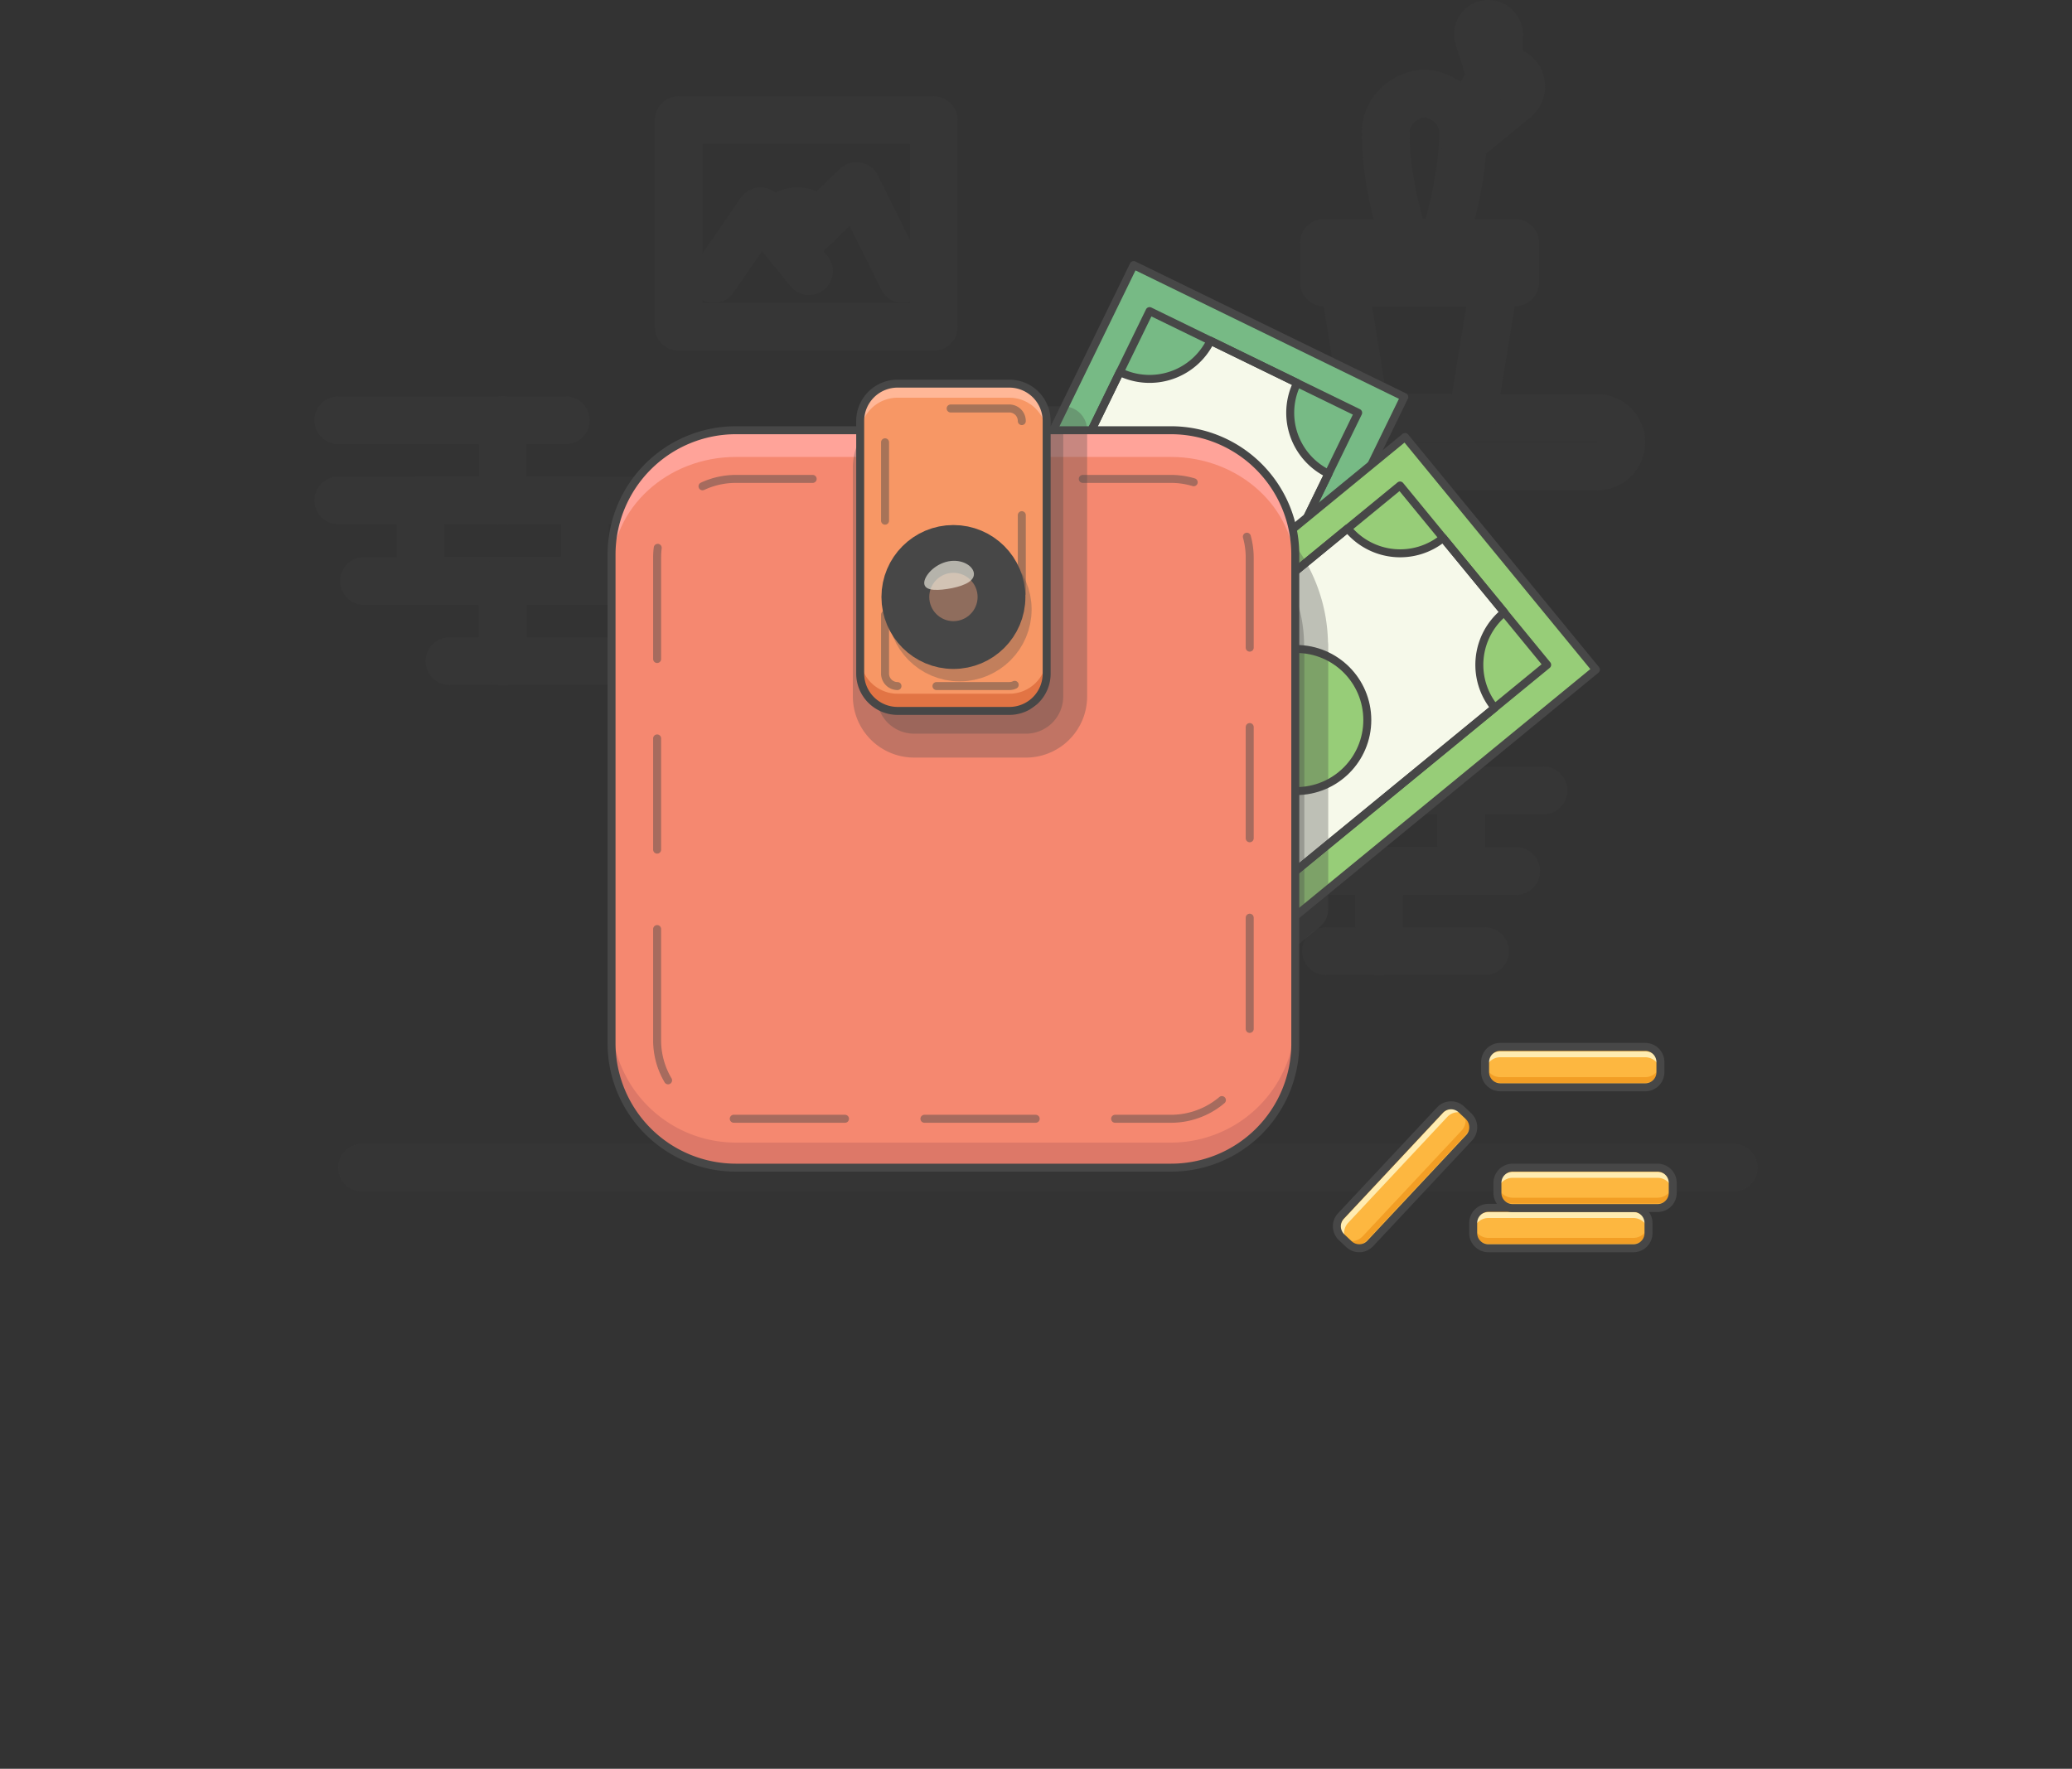 <svg xmlns="http://www.w3.org/2000/svg" width="260.008" height="222.021" viewBox="0 0 260.008 222.021">
  <rect x="0" y="0" width="260.008" height="222.021" fill="#333333" stroke="none"/>
  <g id="Groupe_338" data-name="Groupe 338" transform="translate(-884.641 -1585.144)">
    <g id="Groupe_337" data-name="Groupe 337">
      <g id="day78-wallet" transform="translate(884.641 1401.707)">
        <path id="XMLID_69_" d="M260.008,1000h0Z" transform="translate(0 -594.542)" fill="#fff"/>
        <g id="XMLID_1_" transform="translate(42.446 186.442)" opacity="0.15">
          <path id="XMLID_57_" d="M157.5,387.9h20.645v10.062H157.5" transform="translate(-157.5 -338.149)" fill="none" stroke="#474747" stroke-linecap="round" stroke-linejoin="round" stroke-miterlimit="10" stroke-width="6"/>
          <line id="XMLID_59_" x1="20.619" transform="translate(20.645 59.813)" fill="none" stroke="#474747" stroke-linecap="round" stroke-linejoin="round" stroke-miterlimit="10" stroke-width="6"/>
          <line id="XMLID_38_" x2="7.904" transform="translate(20.645 49.751)" fill="none" stroke="#474747" stroke-linecap="round" stroke-linejoin="round" stroke-miterlimit="10" stroke-width="6"/>
          <rect id="XMLID_42_" width="20.619" height="10.062" transform="translate(10.322 59.813)" fill="none" stroke="#474747" stroke-linecap="round" stroke-linejoin="round" stroke-miterlimit="10" stroke-width="6"/>
          <path id="XMLID_52_" d="M169.9,465.5H187.32v10.062h-6.682" transform="translate(-166.676 -395.573)" fill="none" stroke="#474747" stroke-linecap="round" stroke-linejoin="round" stroke-miterlimit="10" stroke-width="6"/>
          <rect id="XMLID_54_" width="20.619" height="10.062" transform="translate(20.645 69.927)" fill="none" stroke="#474747" stroke-linecap="round" stroke-linejoin="round" stroke-miterlimit="10" stroke-width="6"/>
          <path id="XMLID_81_" d="M580.5,528h20.645v10.036H580.5" transform="translate(-470.517 -441.822)" fill="none" stroke="#474747" stroke-linecap="round" stroke-linejoin="round" stroke-miterlimit="10" stroke-width="6"/>
          <line id="XMLID_80_" x1="20.619" transform="translate(130.628 96.214)" fill="none" stroke="#474747" stroke-linecap="round" stroke-linejoin="round" stroke-miterlimit="10" stroke-width="6"/>
          <line id="XMLID_79_" x2="7.904" transform="translate(130.628 86.178)" fill="none" stroke="#474747" stroke-linecap="round" stroke-linejoin="round" stroke-miterlimit="10" stroke-width="6"/>
          <rect id="XMLID_78_" width="20.619" height="10.062" transform="translate(120.306 96.214)" fill="none" stroke="#474747" stroke-linecap="round" stroke-linejoin="round" stroke-miterlimit="10" stroke-width="6"/>
          <path id="XMLID_77_" d="M592.9,605.5h17.42v10.062h-6.682" transform="translate(-479.693 -499.172)" fill="none" stroke="#474747" stroke-linecap="round" stroke-linejoin="round" stroke-miterlimit="10" stroke-width="6"/>
          <path id="XMLID_76_" d="M673.186,615.562H659.9V605.5h17.187" transform="translate(-529.272 -499.172)" fill="none" stroke="#474747" stroke-linecap="round" stroke-linejoin="round" stroke-miterlimit="10" stroke-width="6"/>
          <rect id="XMLID_25_" width="32.007" height="25.949" transform="translate(42.719 12.076)" fill="none" stroke="#474747" stroke-linecap="round" stroke-linejoin="round" stroke-miterlimit="10" stroke-width="6"/>
          <path id="XMLID_62_" d="M338.8,295.5l5.85-8.5,6.084,7.514" transform="translate(-291.661 -263.484)" fill="none" stroke="#474747" stroke-linecap="round" stroke-linejoin="round" stroke-miterlimit="10" stroke-width="6"/>
          <path id="XMLID_64_" d="M376.1,282.73l8.19-7.93,5.8,11.674" transform="translate(-319.262 -254.456)" fill="none" stroke="#474747" stroke-linecap="round" stroke-linejoin="round" stroke-miterlimit="10" stroke-width="6"/>
          <path id="XMLID_63_" d="M367.9,289.106a3.075,3.075,0,0,1,5.564-.6" transform="translate(-313.194 -263.484)" fill="none" stroke="#474747" stroke-linecap="round" stroke-linejoin="round" stroke-miterlimit="10" stroke-width="6"/>
          <path id="XMLID_24_" d="M626.769,392.884H581.242a3.029,3.029,0,0,1-3.042-3.042h0a3.029,3.029,0,0,1,3.042-3.042h45.527a3.029,3.029,0,0,1,3.042,3.042h0A3.029,3.029,0,0,1,626.769,392.884Z" transform="translate(-468.815 -337.335)" fill="none" stroke="#474747" stroke-linecap="round" stroke-linejoin="round" stroke-miterlimit="10" stroke-width="6"/>
          <path id="XMLID_23_" d="M658.995,338.33H645.656L642.9,321.3h18.877Z" transform="translate(-516.692 -288.866)" fill="none" stroke="#474747" stroke-linecap="round" stroke-linejoin="round" stroke-miterlimit="10" stroke-width="6"/>
          <rect id="XMLID_46_" width="23.999" height="4.94" transform="translate(123.686 27.494)" fill="none" stroke="#474747" stroke-linecap="round" stroke-linejoin="round" stroke-miterlimit="10" stroke-width="6"/>
          <g id="XMLID_68_" transform="translate(131.446 8.748)">
            <path id="XMLID_83_" d="M670.34,248.947h-4.914c-1.352-4.706-2.522-9.646-2.366-14.482A5.125,5.125,0,0,1,667.9,230.2h0a5.125,5.125,0,0,1,4.836,4.264C672.836,239.3,671.666,244.24,670.34,248.947Z" transform="translate(-663.046 -230.2)" fill="none" stroke="#474747" stroke-linecap="round" stroke-linejoin="round" stroke-miterlimit="10" stroke-width="6"/>
          </g>
          <path id="XMLID_71_" d="M700.7,225.513l3.406-5.642a2.044,2.044,0,0,1,3.094-.494h0a2.03,2.03,0,0,1-.052,3.12l-6.4,5.252" transform="translate(-559.464 -213.073)" fill="none" stroke="#474747" stroke-linecap="round" stroke-linejoin="round" stroke-miterlimit="10" stroke-width="6"/>
          <path id="XMLID_75_" d="M709.22,203.3l-1.612-5.044a1.291,1.291,0,0,1,1.066-1.69h0a1.334,1.334,0,0,1,1.508,1.326l-.13,4.082" transform="translate(-564.526 -196.556)" fill="none" stroke="#474747" stroke-linecap="round" stroke-linejoin="round" stroke-miterlimit="10" stroke-width="6"/>
        </g>
        <g id="XMLID_20_" transform="translate(107.951 216.71)">
          <rect id="XMLID_7_" width="78.29" height="37.78" transform="translate(68.266 16.555) rotate(115.989)" fill="#77ba85"/>
          <rect id="XMLID_17_" width="78.29" height="37.78" transform="translate(68.266 16.555) rotate(115.989)" fill="none" stroke="#474747" stroke-linecap="round" stroke-linejoin="round" stroke-miterlimit="10" stroke-width="1"/>
          <path id="XMLID_16_" d="M480.737,354.8l-10.868-5.3a8.511,8.511,0,0,1-11.388,3.926L431.7,408.34l26.183,12.766,26.781-54.914A8.489,8.489,0,0,1,480.737,354.8Z" transform="translate(-425.911 -340.002)" fill="#f6f9ea"/>
          <path id="XMLID_12_" d="M480.737,354.8l-10.868-5.3a8.511,8.511,0,0,1-11.388,3.926L431.7,408.34l26.183,12.766,26.781-54.914A8.489,8.489,0,0,1,480.737,354.8Z" transform="translate(-425.911 -340.002)" fill="none" stroke="#474747" stroke-linecap="round" stroke-linejoin="round" stroke-miterlimit="10" stroke-width="1"/>
          <rect id="XMLID_10_" width="29.121" height="69.631" transform="translate(36.305 5.776) rotate(25.989)" fill="none" stroke="#474747" stroke-linecap="round" stroke-linejoin="round" stroke-miterlimit="10" stroke-width="1"/>
          <circle id="XMLID_19_" cx="8.918" cy="8.918" r="8.918" transform="translate(27.812 29.051)" fill="#77ba85"/>
          <circle id="XMLID_13_" cx="8.918" cy="8.918" r="8.918" transform="translate(27.812 29.051)" fill="none" stroke="#474747" stroke-linecap="round" stroke-linejoin="round" stroke-miterlimit="10" stroke-width="1"/>
        </g>
        <g id="XMLID_22_" transform="translate(115.755 238.275)">
          <rect id="XMLID_33_" width="78.286" height="37.778" transform="matrix(-0.773, 0.634, -0.634, -0.773, 84.512, 29.215)" fill="#97cd78"/>
          <rect id="XMLID_32_" width="78.286" height="37.778" transform="matrix(-0.773, 0.634, -0.634, -0.773, 84.512, 29.215)" fill="none" stroke="#474747" stroke-linecap="round" stroke-linejoin="round" stroke-miterlimit="10" stroke-width="1"/>
          <path id="XMLID_31_" d="M535.6,411.73l-7.67-9.334a8.509,8.509,0,0,1-11.986-1.2L468.7,439.941l18.461,22.517L534.4,423.717A8.512,8.512,0,0,1,535.6,411.73Z" transform="translate(-462.59 -389.71)" fill="#f6f9ea"/>
          <path id="XMLID_30_" d="M535.6,411.73l-7.67-9.334a8.509,8.509,0,0,1-11.986-1.2L468.7,439.941l18.461,22.517L534.4,423.717A8.512,8.512,0,0,1,535.6,411.73Z" transform="translate(-462.59 -389.71)" fill="none" stroke="#474747" stroke-linecap="round" stroke-linejoin="round" stroke-miterlimit="10" stroke-width="1"/>
          <rect id="XMLID_29_" width="29.12" height="69.628" transform="matrix(0.634, 0.773, -0.773, 0.634, 59.932, 6.101)" fill="none" stroke="#474747" stroke-linecap="round" stroke-linejoin="round" stroke-miterlimit="10" stroke-width="1"/>
          <circle id="XMLID_28_" cx="8.918" cy="8.918" r="8.918" transform="translate(37.987 26.623)" fill="#97cd78"/>
          <circle id="XMLID_27_" cx="8.918" cy="8.918" r="8.918" transform="translate(37.987 26.623)" fill="none" stroke="#474747" stroke-linecap="round" stroke-linejoin="round" stroke-miterlimit="10" stroke-width="1"/>
          <path id="XMLID_48_" d="M493.093,423.364a18.215,18.215,0,0,0-4.576-12.064L445.2,446.817l23.973,29.225,23.947-19.631V423.364Z" transform="translate(-445.2 -397.183)" fill="#474747" stroke="#474747" stroke-linecap="round" stroke-linejoin="round" stroke-miterlimit="10" stroke-width="6" opacity="0.32"/>
        </g>
        <line id="XMLID_9_" x2="172.125" transform="translate(45.436 330.003)" fill="none" stroke="#474747" stroke-linecap="round" stroke-linejoin="round" stroke-miterlimit="10" stroke-width="6" opacity="0.15"/>
        <g id="Groupe_288" data-name="Groupe 288" transform="translate(76.741 231.59)">
          <path id="XMLID_15_" d="M359.6,485.263H305a15.613,15.613,0,0,1-15.6-15.6V408.3A15.613,15.613,0,0,1,305,392.7h54.6a15.613,15.613,0,0,1,15.6,15.6v61.362A15.58,15.58,0,0,1,359.6,485.263Z" transform="translate(-289.4 -386.85)" fill="#f58870"/>
          <path id="XMLID_36_" d="M359.6,485.263H305a15.613,15.613,0,0,1-15.6-15.6V408.3A15.613,15.613,0,0,1,305,392.7h54.6a15.613,15.613,0,0,1,15.6,15.6v61.362A15.58,15.58,0,0,1,359.6,485.263Z" transform="translate(-289.4 -386.85)" fill="#f58870"/>
          <path id="XMLID_43_" d="M359.6,692.2H305a15.613,15.613,0,0,1-15.6-15.6v3.146a15.613,15.613,0,0,0,15.6,15.6h54.6a15.613,15.613,0,0,0,15.6-15.6V676.6A15.6,15.6,0,0,1,359.6,692.2Z" transform="translate(-289.4 -596.934)" fill="#dd7868"/>
          <path id="XMLID_40_" d="M359.6,392.7H305c-8.606,0-15.6,6.422-15.6,14.326v3.354c0-7.9,6.994-14.326,15.6-14.326h54.6c8.606,0,15.6,6.422,15.6,14.326v-3.354C375.2,399.122,368.234,392.7,359.6,392.7Z" transform="translate(-289.4 -386.85)" fill="#ffa399"/>
          <path id="XMLID_34_" d="M436.121,430.791H422.08a4.694,4.694,0,0,1-4.68-4.68V397.38a4.694,4.694,0,0,1,4.68-4.68H440.8v33.411A4.677,4.677,0,0,1,436.121,430.791Z" transform="translate(-384.119 -386.85)" fill="#474747" stroke="#474747" stroke-linecap="round" stroke-linejoin="round" stroke-miterlimit="10" stroke-width="6" opacity="0.3"/>
          <path id="XMLID_2_" d="M359.6,485.263H305a15.613,15.613,0,0,1-15.6-15.6V408.3A15.613,15.613,0,0,1,305,392.7h54.6a15.613,15.613,0,0,1,15.6,15.6v61.362A15.58,15.58,0,0,1,359.6,485.263Z" transform="translate(-289.4 -386.85)" fill="none" stroke="#474747" stroke-linecap="round" stroke-linejoin="round" stroke-miterlimit="10" stroke-width="1"/>
          <g id="XMLID_5_" transform="translate(5.72 11.96)" opacity="0.46">
            <path id="Tracé_115" data-name="Tracé 115" d="M311.4,486.662V426.08a9.876,9.876,0,0,1,9.88-9.88h54.6a9.876,9.876,0,0,1,9.88,9.88v60.556a9.876,9.876,0,0,1-9.88,9.88h-54.6A9.837,9.837,0,0,1,311.4,486.662Z" transform="translate(-311.4 -416.2)" fill="none" stroke="#474747" stroke-linecap="round" stroke-linejoin="round" stroke-width="1" stroke-dasharray="13.958 9.97"/>
          </g>
          <path id="XMLID_18_" d="M428.121,411.281H414.08a4.694,4.694,0,0,1-4.68-4.68V374.88a4.694,4.694,0,0,1,4.68-4.68h14.04a4.694,4.694,0,0,1,4.68,4.68V406.6A4.677,4.677,0,0,1,428.121,411.281Z" transform="translate(-378.199 -370.2)" fill="#f79765"/>
          <path id="XMLID_45_" d="M428.121,506.58H414.08a4.694,4.694,0,0,1-4.68-4.68v2.158a4.694,4.694,0,0,0,4.68,4.68h14.04a4.694,4.694,0,0,0,4.68-4.68V501.9A4.677,4.677,0,0,1,428.121,506.58Z" transform="translate(-378.199 -467.657)" fill="#e27444"/>
          <path id="XMLID_44_" d="M428.121,370.2H414.08a4.694,4.694,0,0,0-4.68,4.68v1.768a4.694,4.694,0,0,1,4.68-4.68h14.04a4.694,4.694,0,0,1,4.68,4.68V374.88A4.677,4.677,0,0,0,428.121,370.2Z" transform="translate(-378.199 -370.2)" fill="#ffb797"/>
          <path id="XMLID_4_" d="M428.121,411.281H414.08a4.694,4.694,0,0,1-4.68-4.68V374.88a4.694,4.694,0,0,1,4.68-4.68h14.04a4.694,4.694,0,0,1,4.68,4.68V406.6A4.677,4.677,0,0,1,428.121,411.281Z" transform="translate(-378.199 -370.2)" fill="none" stroke="#474747" stroke-linecap="round" stroke-linejoin="round" stroke-miterlimit="10" stroke-width="1"/>
          <circle id="XMLID_35_" cx="6.032" cy="6.032" r="6.032" transform="translate(37.649 22.309)" fill="#474747" stroke="#474747" stroke-linecap="round" stroke-linejoin="round" stroke-miterlimit="10" stroke-width="6" opacity="0.3"/>
          <g id="XMLID_11_" transform="translate(34.321 3.12)" opacity="0.46">
            <path id="Tracé_116" data-name="Tracé 116" d="M422.96,417.041a1.565,1.565,0,0,1-1.56-1.56V383.76a1.565,1.565,0,0,1,1.56-1.56H437a1.565,1.565,0,0,1,1.56,1.56v31.721a1.565,1.565,0,0,1-1.56,1.56Z" transform="translate(-421.4 -382.2)" fill="none" stroke="#474747" stroke-linecap="round" stroke-linejoin="round" stroke-width="1" stroke-dasharray="9.839 11.807"/>
          </g>
          <circle id="XMLID_21_" cx="6.032" cy="6.032" r="6.032" transform="translate(36.869 20.749)" fill="#8f6d5d"/>
          <circle id="XMLID_6_" cx="6.032" cy="6.032" r="6.032" transform="translate(36.869 20.749)" fill="none" stroke="#474747" stroke-linecap="round" stroke-linejoin="round" stroke-miterlimit="10" stroke-width="6"/>
          <g id="XMLID_37_" transform="translate(39.237 22.24)" opacity="0.6">
            <path id="Tracé_117" data-name="Tracé 117" d="M446.52,457.182c.208.988-.962,1.612-2.678,1.976-1.742.338-3.3.39-3.51-.442-.208-.806.962-2.34,2.678-2.834C444.752,455.388,446.312,456.22,446.52,457.182Z" transform="translate(-440.308 -455.735)" fill="#fffcee"/>
          </g>
        </g>
        <g id="XMLID_65_" transform="translate(184.865 335.048)">
          <path id="XMLID_41_" d="M731.1,734.27H712.9a1.909,1.909,0,0,1-1.9-1.9V731.1a1.909,1.909,0,0,1,1.9-1.9h18.2a1.909,1.909,0,0,1,1.9,1.9v1.274A1.892,1.892,0,0,1,731.1,734.27Z" transform="translate(-711 -729.2)" fill="#fdb740"/>
          <path id="XMLID_72_" d="M731.1,731.3H712.9a1.909,1.909,0,0,0-1.9,1.9v.728a1.909,1.909,0,0,1,1.9-1.9h18.2a1.909,1.909,0,0,1,1.9,1.9V733.2A1.909,1.909,0,0,0,731.1,731.3Z" transform="translate(-711 -730.754)" fill="#fff3c0" opacity="0.88"/>
          <path id="XMLID_70_" d="M731.1,739.026H712.9a1.909,1.909,0,0,1-1.9-1.9V736.4a1.909,1.909,0,0,0,1.9,1.9h18.2a1.909,1.909,0,0,0,1.9-1.9v.728A1.892,1.892,0,0,1,731.1,739.026Z" transform="translate(-711 -734.528)" fill="#f29e25"/>
          <path id="XMLID_39_" d="M731.1,734.27H712.9a1.909,1.909,0,0,1-1.9-1.9V731.1a1.909,1.909,0,0,1,1.9-1.9h18.2a1.909,1.909,0,0,1,1.9,1.9v1.274A1.892,1.892,0,0,1,731.1,734.27Z" transform="translate(-711 -729.2)" fill="none" stroke="#474747" stroke-linecap="round" stroke-linejoin="round" stroke-miterlimit="10" stroke-width="1"/>
        </g>
        <g id="XMLID_73_" transform="translate(187.907 330.004)">
          <path id="XMLID_90_" d="M742.8,714.87H724.6a1.909,1.909,0,0,1-1.9-1.9V711.7a1.909,1.909,0,0,1,1.9-1.9h18.2a1.909,1.909,0,0,1,1.9,1.9v1.274A1.909,1.909,0,0,1,742.8,714.87Z" transform="translate(-722.7 -709.8)" fill="#fdb740"/>
          <path id="XMLID_89_" d="M742.8,711.9H724.6a1.909,1.909,0,0,0-1.9,1.9v.728a1.909,1.909,0,0,1,1.9-1.9h18.2a1.909,1.909,0,0,1,1.9,1.9V713.8A1.926,1.926,0,0,0,742.8,711.9Z" transform="translate(-722.7 -711.354)" fill="#fff3c0" opacity="0.88"/>
          <path id="XMLID_88_" d="M742.8,719.626H724.6a1.909,1.909,0,0,1-1.9-1.9V717a1.909,1.909,0,0,0,1.9,1.9h18.2a1.909,1.909,0,0,0,1.9-1.9v.728A1.909,1.909,0,0,1,742.8,719.626Z" transform="translate(-722.7 -715.128)" fill="#f29e25"/>
          <path id="XMLID_74_" d="M742.8,714.87H724.6a1.909,1.909,0,0,1-1.9-1.9V711.7a1.909,1.909,0,0,1,1.9-1.9h18.2a1.909,1.909,0,0,1,1.9,1.9v1.274A1.909,1.909,0,0,1,742.8,714.87Z" transform="translate(-722.7 -709.8)" fill="none" stroke="#474747" stroke-linecap="round" stroke-linejoin="round" stroke-miterlimit="10" stroke-width="1"/>
        </g>
        <g id="XMLID_47_" transform="translate(186.36 314.845)">
          <path id="XMLID_56_" d="M731.1,695.47H712.9a1.909,1.909,0,0,1-1.9-1.9V692.3a1.909,1.909,0,0,1,1.9-1.9h18.2a1.909,1.909,0,0,1,1.9,1.9v1.274A1.892,1.892,0,0,1,731.1,695.47Z" transform="translate(-711 -690.4)" fill="#fdb740"/>
          <path id="XMLID_53_" d="M731.1,692.6H712.9a1.909,1.909,0,0,0-1.9,1.9v.728a1.909,1.909,0,0,1,1.9-1.9h18.2a1.909,1.909,0,0,1,1.9,1.9V694.5A1.892,1.892,0,0,0,731.1,692.6Z" transform="translate(-711 -692.028)" fill="#fff3c0" opacity="0.88"/>
          <path id="XMLID_50_" d="M731.1,700.326H712.9a1.909,1.909,0,0,1-1.9-1.9V697.7a1.909,1.909,0,0,0,1.9,1.9h18.2a1.909,1.909,0,0,0,1.9-1.9v.728A1.909,1.909,0,0,1,731.1,700.326Z" transform="translate(-711 -695.802)" fill="#f29e25"/>
          <path id="XMLID_49_" d="M731.1,695.47H712.9a1.909,1.909,0,0,1-1.9-1.9V692.3a1.909,1.909,0,0,1,1.9-1.9h18.2a1.909,1.909,0,0,1,1.9,1.9v1.274A1.892,1.892,0,0,1,731.1,695.47Z" transform="translate(-711 -690.4)" fill="none" stroke="#474747" stroke-linecap="round" stroke-linejoin="round" stroke-miterlimit="10" stroke-width="1"/>
        </g>
        <g id="XMLID_58_" transform="translate(167.759 322.18)">
          <path id="XMLID_67_" d="M661.821,683.762l-12.428,13.286a1.891,1.891,0,0,1-2.678.078l-.91-.858a1.891,1.891,0,0,1-.078-2.678L658.155,680.3a1.891,1.891,0,0,1,2.678-.078l.91.858A1.94,1.94,0,0,1,661.821,683.762Z" transform="translate(-645.208 -679.708)" fill="#fdb740"/>
          <path id="XMLID_66_" d="M659.583,681.7l-12.428,13.286a1.916,1.916,0,0,0,.078,2.678l.546.494a1.891,1.891,0,0,1-.078-2.678L660.129,682.2a1.891,1.891,0,0,1,2.678-.078l-.546-.494A1.891,1.891,0,0,0,659.583,681.7Z" transform="translate(-646.273 -680.744)" fill="#fff3c0" opacity="0.88"/>
          <path id="XMLID_61_" d="M662.953,684.772l-12.428,13.286a1.891,1.891,0,0,1-2.678.078l-.546-.494a1.916,1.916,0,0,0,2.678-.078l12.428-13.286a1.916,1.916,0,0,0-.078-2.678l.546.494A1.941,1.941,0,0,1,662.953,684.772Z" transform="translate(-646.756 -681.108)" fill="#f29e25"/>
          <path id="XMLID_60_" d="M661.821,683.762l-12.428,13.286a1.891,1.891,0,0,1-2.678.078l-.91-.858a1.891,1.891,0,0,1-.078-2.678L658.155,680.3a1.891,1.891,0,0,1,2.678-.078l.91.858A1.94,1.94,0,0,1,661.821,683.762Z" transform="translate(-645.208 -679.708)" fill="none" stroke="#474747" stroke-linecap="round" stroke-linejoin="round" stroke-miterlimit="10" stroke-width="1"/>
        </g>
      </g>
    </g>
  </g>
</svg>

